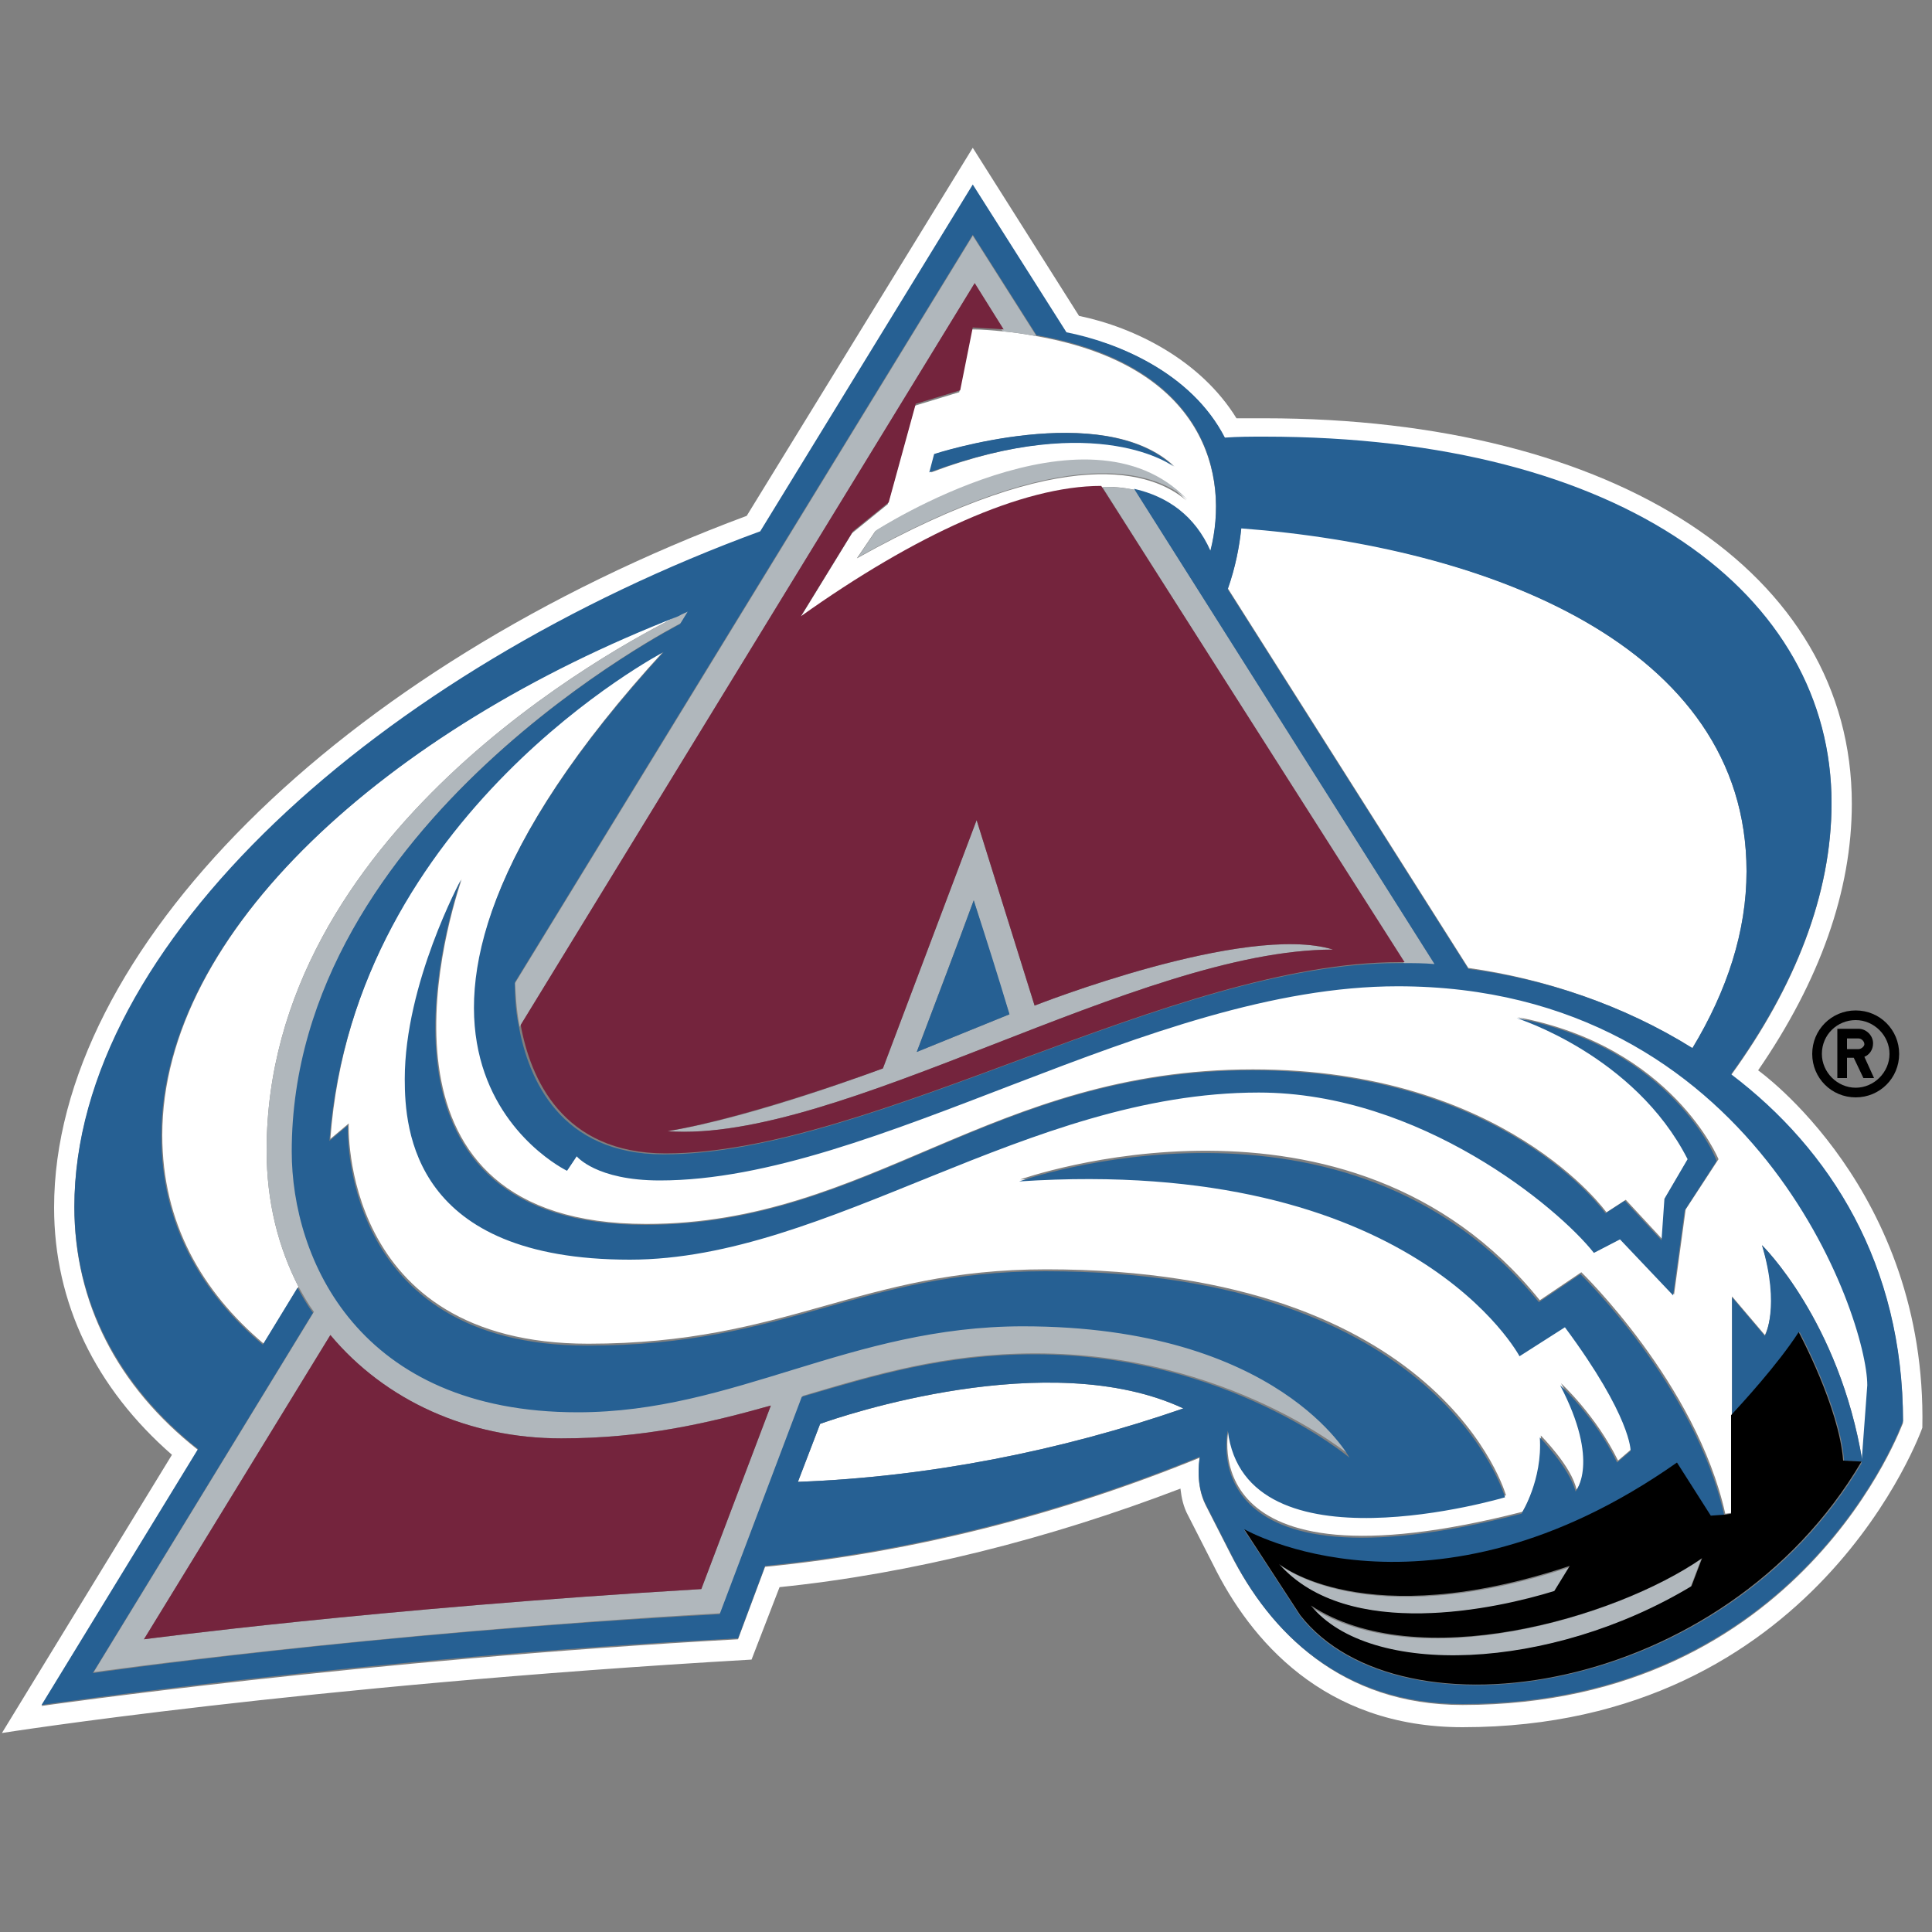 <?xml version="1.0" encoding="utf-8"?>
<!-- Generator: Adobe Illustrator 23.1.1, SVG Export Plug-In . SVG Version: 6.00 Build 0)  -->
<svg version="1.1" id="Layer_1" xmlns="http://www.w3.org/2000/svg" xmlns:xlink="http://www.w3.org/1999/xlink" x="0px" y="0px"
	 viewBox="0 0 200 200" style="enable-background:new 0 0 200 200;" xml:space="preserve">
<rect x="0" y="0" width="200" height="200" fill="#808080" stroke="none"/>
<style type="text/css">
	.st0{fill:#FFFFFF;}
	.st1{fill:#B0B7BC;}
	.st2{fill:#266093;}
	.st3{fill:#74243D;}
</style>
<g>
	<g>
		<g>
			<g>
				<g>
					<path class="st0" d="M182,110.8c6.4-9.3,9.7-18.6,9.7-27.6c0-23.9-24.4-39.9-60.8-39.9c0,0-1.7,0-2.9,0
						c-3.7-6-10.5-9.4-16.3-10.6l-11-17.4L77.3,53.4C35.1,69.1,5.6,98.5,5.6,125c0,9.9,4.3,18.7,12.2,25.6L0.2,179.4
						c0,0,30.9-4.9,77.6-7.6l2.9-7.5c13.7-1.4,27.9-5,41.5-10.2c0.1,0.9,0.3,1.9,0.8,2.8l2.6,5.1c3.8,7.7,11.4,16.8,25.8,16.8
						c36.7,0,47.6-31,47.6-31C199.5,123.2,182,110.8,182,110.8z M151.4,176.5c-12.6,0-19.9-7.6-24-15.6l-2.6-5.1
						c-1-2-0.7-4.3-0.6-4.9c-14.2,5.8-29.6,9.8-45,11.3l-2.8,7.5c-38.6,2.1-72.1,6.9-72.1,6.9l16.2-26.5
						c-8.4-6.6-12.8-15.3-12.8-25.1c0-27.2,31.8-55.5,71-69.9l22-35.9l9.7,15.3c5.2,0.9,13,4.1,16.4,10.9c1.4,0,2.7-0.1,4.1-0.1
						c37.3,0,58.7,16.4,58.7,37.9c0,9.4-3.8,19-10.4,28.1c10.3,7.8,17.8,19.6,17.8,36C197,147.2,186.6,176.5,151.4,176.5z"/>
					<path class="st0" d="M84.9,147.4l-2.3,6c13.5-0.5,27.2-3.2,39.9-7.6C108.6,139.3,87.1,146.6,84.9,147.4z"/>
					<path class="st0" d="M70.3,63.7c-30.1,11.7-53.5,32.7-53.5,53.8c0,9.1,4.1,16.2,10.5,21.6l3.6-5.9c-2.1-4.1-3.3-8.8-3.3-14.1
						C27.6,86.3,63.6,67,70.3,63.7z"/>
					<path class="st0" d="M175.2,108.5c3.6-5.9,5.6-12.1,5.6-18.3c0-23.5-27.1-33.6-52.3-35.6c-0.2,1.9-0.6,4.1-1.4,6.3l24.9,39.3
						C159.8,101.3,168,104,175.2,108.5z"/>
					<path class="st0" d="M117.4,50.7c3.5,0.8,6.3,2.8,7.9,6.4c2-7.8-0.5-19.2-18-22.3c-1.1-0.2-2.3-0.4-3.5-0.5
						c-1-0.1-2.1-0.2-3.2-0.2l-1.3,6.5L94.7,42l-2.8,10.2l-3.7,3L82.8,64c11.8-8.3,23-13.5,31.1-13.5
						C115.2,50.3,116.4,50.5,117.4,50.7z M96.8,47c0,0,17.4-5.7,24.8,1.3c0,0-7.7-6-25.2,0.6L96.8,47z M90.6,55
						c0,0,21.9-14.1,32.2-3.2c-3.4-2.9-12.3-6.2-34.1,6L90.6,55z"/>
					<path class="st0" d="M144.8,101.9c-25.8,0-54.2,20.1-76.4,20.1c-6.6,0-8.6-2.5-8.6-2.5l-1,1.5c0,0-27.3-13.1,10-53.7
						c0,0-32.1,16.7-34.6,50.6l1.9-1.6c0,0-1,22.8,24.8,22.8c20.7,0,28.1-7.7,47.4-7.7c41.1,0,47.6,23.4,47.6,23.4
						s-26.9,7.9-28.7-6.9c0,0-4.1,17.4,30.4,8.6c0,0,2.2-3.4,1.9-7.9c0,0,3.2,3.2,3.7,5.6c0,0,2.6-3-1.6-11c0,0,3.6,3.3,5.9,8
						l1.4-1.2c0,0,0.1-3.5-6.8-12.8l-4.7,3c0,0-11-20.7-51.8-18.1c0,0,34-12.1,53.8,12.5l4.3-2.9c0,0,11.9,11.5,14.9,25l0.7-0.1
						v-10.2v-12.2l3.4,4c0,0,1.7-3-0.3-9.3c0,0,8,7.8,10.4,22.4l0.6-8.1C193.3,136.2,181.7,101.9,144.8,101.9z M174.5,125.2
						l-1.2,8.8l-5.5-5.8l-2.7,1.4c-3.7-4.7-18-16.6-34.7-16.6c-24,0-44.5,17.3-65.1,17.3c-22.4,0-23.3-13.4-23.3-18.7
						c0-9.8,5.8-20.6,5.8-20.6c-2,6-10.4,35.7,19.1,35.7c23.2,0,35.7-16,62.8-16c26.1,0,36.6,14.8,36.6,14.8l2-1.3l3.8,4.1l0.3-4.3
						l2.4-4.1c-5.5-10.8-17.7-14.6-17.7-14.6c16,3,20.8,14.7,20.8,14.7L174.5,125.2z"/>
				</g>
				<g>
					<path class="st1" d="M148.6,99.9l-31.1-49.2c-1.1-0.2-2.2-0.3-3.4-0.3l31.3,49.4C146.3,99.8,147.4,99.8,148.6,99.9z"/>
					<path class="st1" d="M53.8,106.3l47-76.8l3,4.8c1.2,0.1,2.4,0.3,3.5,0.5l-6.6-10.4l-47.4,77.4
						C53.4,102.7,53.4,104.3,53.8,106.3z"/>
					<path class="st1" d="M101.1,84.9l-9.7,25.7c0,0-13.4,5.1-22.3,6.5c17.8,1.3,48.7-18.8,68.9-18.8c-9.1-2.8-30.9,5.8-30.9,5.8
						L101.1,84.9z M94.9,108.9c2-5.3,4.1-10.8,5.9-15.7c1.2,4,2.5,8.1,3.7,11.8L94.9,108.9z"/>
					<path class="st1" d="M88.8,57.7c21.8-12.2,30.7-8.9,34.1-6c-10.4-10.9-32.2,3.2-32.2,3.2L88.8,57.7z"/>
					<path class="st1" d="M161,164.8l1.6-2.6c-21.3,7.1-30.1-0.2-30.1-0.2C139.6,170,155.1,166.5,161,164.8z"/>
					<path class="st1" d="M135.6,166.3c6.1,7.5,24.8,6.7,39.4-2l1.1-2.9C167,167.6,146.6,173.5,135.6,166.3z"/>
					<path class="st1" d="M106,137.2c-17.9,0-29.8,8.9-46.1,8.9c-22.6,0-29.6-16-29.6-27c0-34.1,40.2-54.6,40.2-54.6l0.8-1.3
						c-0.1,0.1-0.5,0.2-1,0.5c-6.7,3.3-42.7,22.6-42.7,55.4c0,5.3,1.2,10,3.3,14.1c0.5,0.9,1,1.8,1.6,2.6L9.7,173.1
						c0,0,28.2-4,64.9-6.1l8.5-22.5c7.4-2.2,14.7-4.4,24.1-4.4c19.9,0,32.6,10.6,32.6,10.6S132.5,137.2,106,137.2z M72.6,164.5
						c-33.6,2-57.7,5.2-57.7,5.2l19.3-31.5c5.6,6.8,14.3,10.7,23.9,10.7c8.5,0,15.3-1.6,21.7-3.4L72.6,164.5z"/>
				</g>
				<g>
					<path class="st2" d="M100.8,93.2c-1.8,4.9-3.9,10.4-5.9,15.7l9.6-3.9C103.4,101.3,102.1,97.2,100.8,93.2z"/>
					<path class="st2" d="M121.5,48.3c-7.4-7-24.8-1.3-24.8-1.3l-0.5,1.9C113.8,42.4,121.5,48.3,121.5,48.3z"/>
					<path class="st2" d="M182.7,138.3l-3.4-4v12.2c1.1-1.2,4.8-5.2,7-8.6c0,0,4.2,7.8,4.6,13.3l1.9,0.1
						c-2.4-14.6-10.4-22.4-10.4-22.4C184.3,135.3,182.7,138.3,182.7,138.3z"/>
					<path class="st2" d="M179.2,111.2c6.6-9.1,10.4-18.6,10.4-28.1c0-21.5-21.4-37.9-58.7-37.9c-1.4,0-2.7,0-4.1,0.1
						c-3.5-6.8-11.3-9.9-16.4-10.9l-9.7-15.3L78.7,55c-39.3,14.4-71,42.7-71,69.9c0,9.8,4.5,18.5,12.8,25.1L4.3,176.5
						c0,0,33.5-4.9,72.1-6.9l2.8-7.5c15.4-1.5,30.8-5.5,45-11.3c-0.1,0.6-0.4,2.9,0.6,4.9l2.6,5.1c4,8.1,11.4,15.6,24,15.6
						c35.2,0,45.6-29.3,45.6-29.3C197,130.9,189.5,119,179.2,111.2z M180.8,90.2c0,6.2-2,12.3-5.6,18.3c-7.2-4.5-15.4-7.2-23.2-8.2
						L127.1,61c0.8-2.3,1.2-4.4,1.4-6.3C153.7,56.6,180.8,66.7,180.8,90.2z M100.7,24.3l6.6,10.4c17.5,3.1,20,14.5,18,22.3
						c-1.6-3.6-4.4-5.6-7.9-6.4l31.1,49.2c-1.1-0.1-2.2-0.1-3.3-0.1c-0.2,0-0.3,0-0.5,0c-23.6,0-54.5,19.8-76,19.8
						c-10.7,0-14-7.8-15-13.3c-0.4-1.9-0.4-3.6-0.4-4.5L100.7,24.3z M82.6,153.4l2.3-6c2.2-0.8,23.7-8.1,37.6-1.6
						C109.8,150.2,96.1,152.9,82.6,153.4z M107.1,140.2c-9.4,0-16.6,2.2-24.1,4.4l-8.5,22.5c-36.7,2-64.9,6.1-64.9,6.1l22.8-37.3
						c-0.6-0.8-1.1-1.7-1.6-2.6l-3.6,5.9c-6.4-5.4-10.5-12.5-10.5-21.6c0-21.1,23.4-42.1,53.5-53.8c0.5-0.3,0.9-0.4,1-0.5l-0.8,1.3
						c0,0-40.2,20.5-40.2,54.6c0,11.1,6.9,27,29.6,27c16.3,0,28.2-8.9,46.1-8.9c26.5,0,33.8,13.6,33.8,13.6S127,140.2,107.1,140.2z
						 M134.6,167.3l-5.8-8.9c0,0,19.2,11.1,44.8-6.9l3.5,5.5l1.4-0.1c-3-13.5-14.9-25-14.9-25l-4.3,2.9
						c-19.8-24.5-53.8-12.5-53.8-12.5c40.8-2.7,51.8,18.1,51.8,18.1l4.7-3c6.9,9.3,6.8,12.8,6.8,12.8l-1.4,1.2c-2.3-4.8-5.9-8-5.9-8
						c4.2,8,1.6,11,1.6,11c-0.6-2.4-3.7-5.6-3.7-5.6c0.3,4.4-1.9,7.9-1.9,7.9c-34.5,8.8-30.4-8.6-30.4-8.6
						c1.8,14.9,28.7,6.9,28.7,6.9s-6.6-23.4-47.6-23.4c-19.2,0-26.6,7.7-47.4,7.7c-25.8,0-24.8-22.8-24.8-22.8l-1.9,1.6
						c2.6-33.9,34.6-50.6,34.6-50.6c-37.3,40.6-10,53.7-10,53.7l1-1.5c0,0,2,2.5,8.6,2.5c22.3,0,50.6-20.1,76.4-20.1
						c37,0,48.6,34.3,48.6,41.3l-0.6,8.1C178.4,175.7,144.8,180.4,134.6,167.3z"/>
					<path class="st2" d="M157,105.4c0,0,12.2,3.8,17.7,14.6l-2.4,4.1l-0.3,4.3l-3.8-4.1l-2,1.3c0,0-10.5-14.8-36.6-14.8
						c-27.1,0-39.5,16-62.8,16c-29.5,0-21.1-29.6-19.1-35.7c0,0-5.8,10.7-5.8,20.6c0,5.3,0.9,18.7,23.3,18.7
						c20.6,0,41.1-17.3,65.1-17.3c16.7,0,31,11.9,34.7,16.6l2.7-1.4l5.5,5.8l1.2-8.8l3.3-5.1C177.8,120.1,173,108.4,157,105.4z"/>
				</g>
				<g>
					<path class="st3" d="M114,50.3c-8.2,0-19.3,5.1-31.1,13.5l5.4-8.8l3.7-3l2.8-10.2l4.6-1.4l1.3-6.5c1.1,0.1,2.2,0.1,3.2,0.2
						l-3-4.8l-47,76.8c1,5.5,4.3,13.3,15,13.3c21.4,0,52.4-19.8,76-19.8c0.2,0,0.3,0,0.5,0L114,50.3z M69.1,117.1
						c8.9-1.5,22.3-6.5,22.3-6.5l9.7-25.7l6,19.2c0,0,21.8-8.6,30.9-5.8C117.8,98.3,86.9,118.4,69.1,117.1z"/>
					<path class="st3" d="M34.2,138.2l-19.3,31.5c0,0,24-3.2,57.7-5.2l7.2-19c-6.4,1.8-13.1,3.4-21.7,3.4
						C48.5,148.9,39.9,145,34.2,138.2z"/>
				</g>
				<g>
					<path d="M186.2,137.9c-2.2,3.4-5.9,7.4-7,8.6v10.2l-0.7,0.1l-1.4,0.1l-3.5-5.5c-25.6,18-44.8,6.9-44.8,6.9l5.8,8.9
						c10.3,13.2,43.8,8.4,58.1-15.9l-1.9-0.1C190.4,145.7,186.2,137.9,186.2,137.9z M132.4,161.9c0,0,8.8,7.3,30.1,0.2l-1.6,2.6
						C155.1,166.5,139.6,170,132.4,161.9z M175.1,164.2c-14.6,8.8-33.3,9.5-39.4,2c11,7.2,31.4,1.4,40.5-4.9L175.1,164.2z"/>
				</g>
			</g>
			<path d="M192.1,104.6c-2.5,0-4.5,2-4.5,4.5s2,4.5,4.5,4.5s4.5-2,4.5-4.5S194.6,104.6,192.1,104.6z M192.1,112.6
				c-1.9,0-3.5-1.6-3.5-3.5c0-2,1.6-3.5,3.5-3.5s3.5,1.6,3.5,3.5S194,112.6,192.1,112.6z"/>
			<path d="M193.9,108c0-0.8-0.7-1.5-1.5-1.5h-2.2v5.1h1v-2.1h0.7l1,2.1h1.1l-1-2.2C193.5,109.2,193.9,108.7,193.9,108z
				 M192.4,108.6h-1.2v-1.1h1.2c0.3,0,0.6,0.3,0.6,0.6C193,108.3,192.7,108.6,192.4,108.6z"/>
		</g>
	</g>
</g>
</svg>
